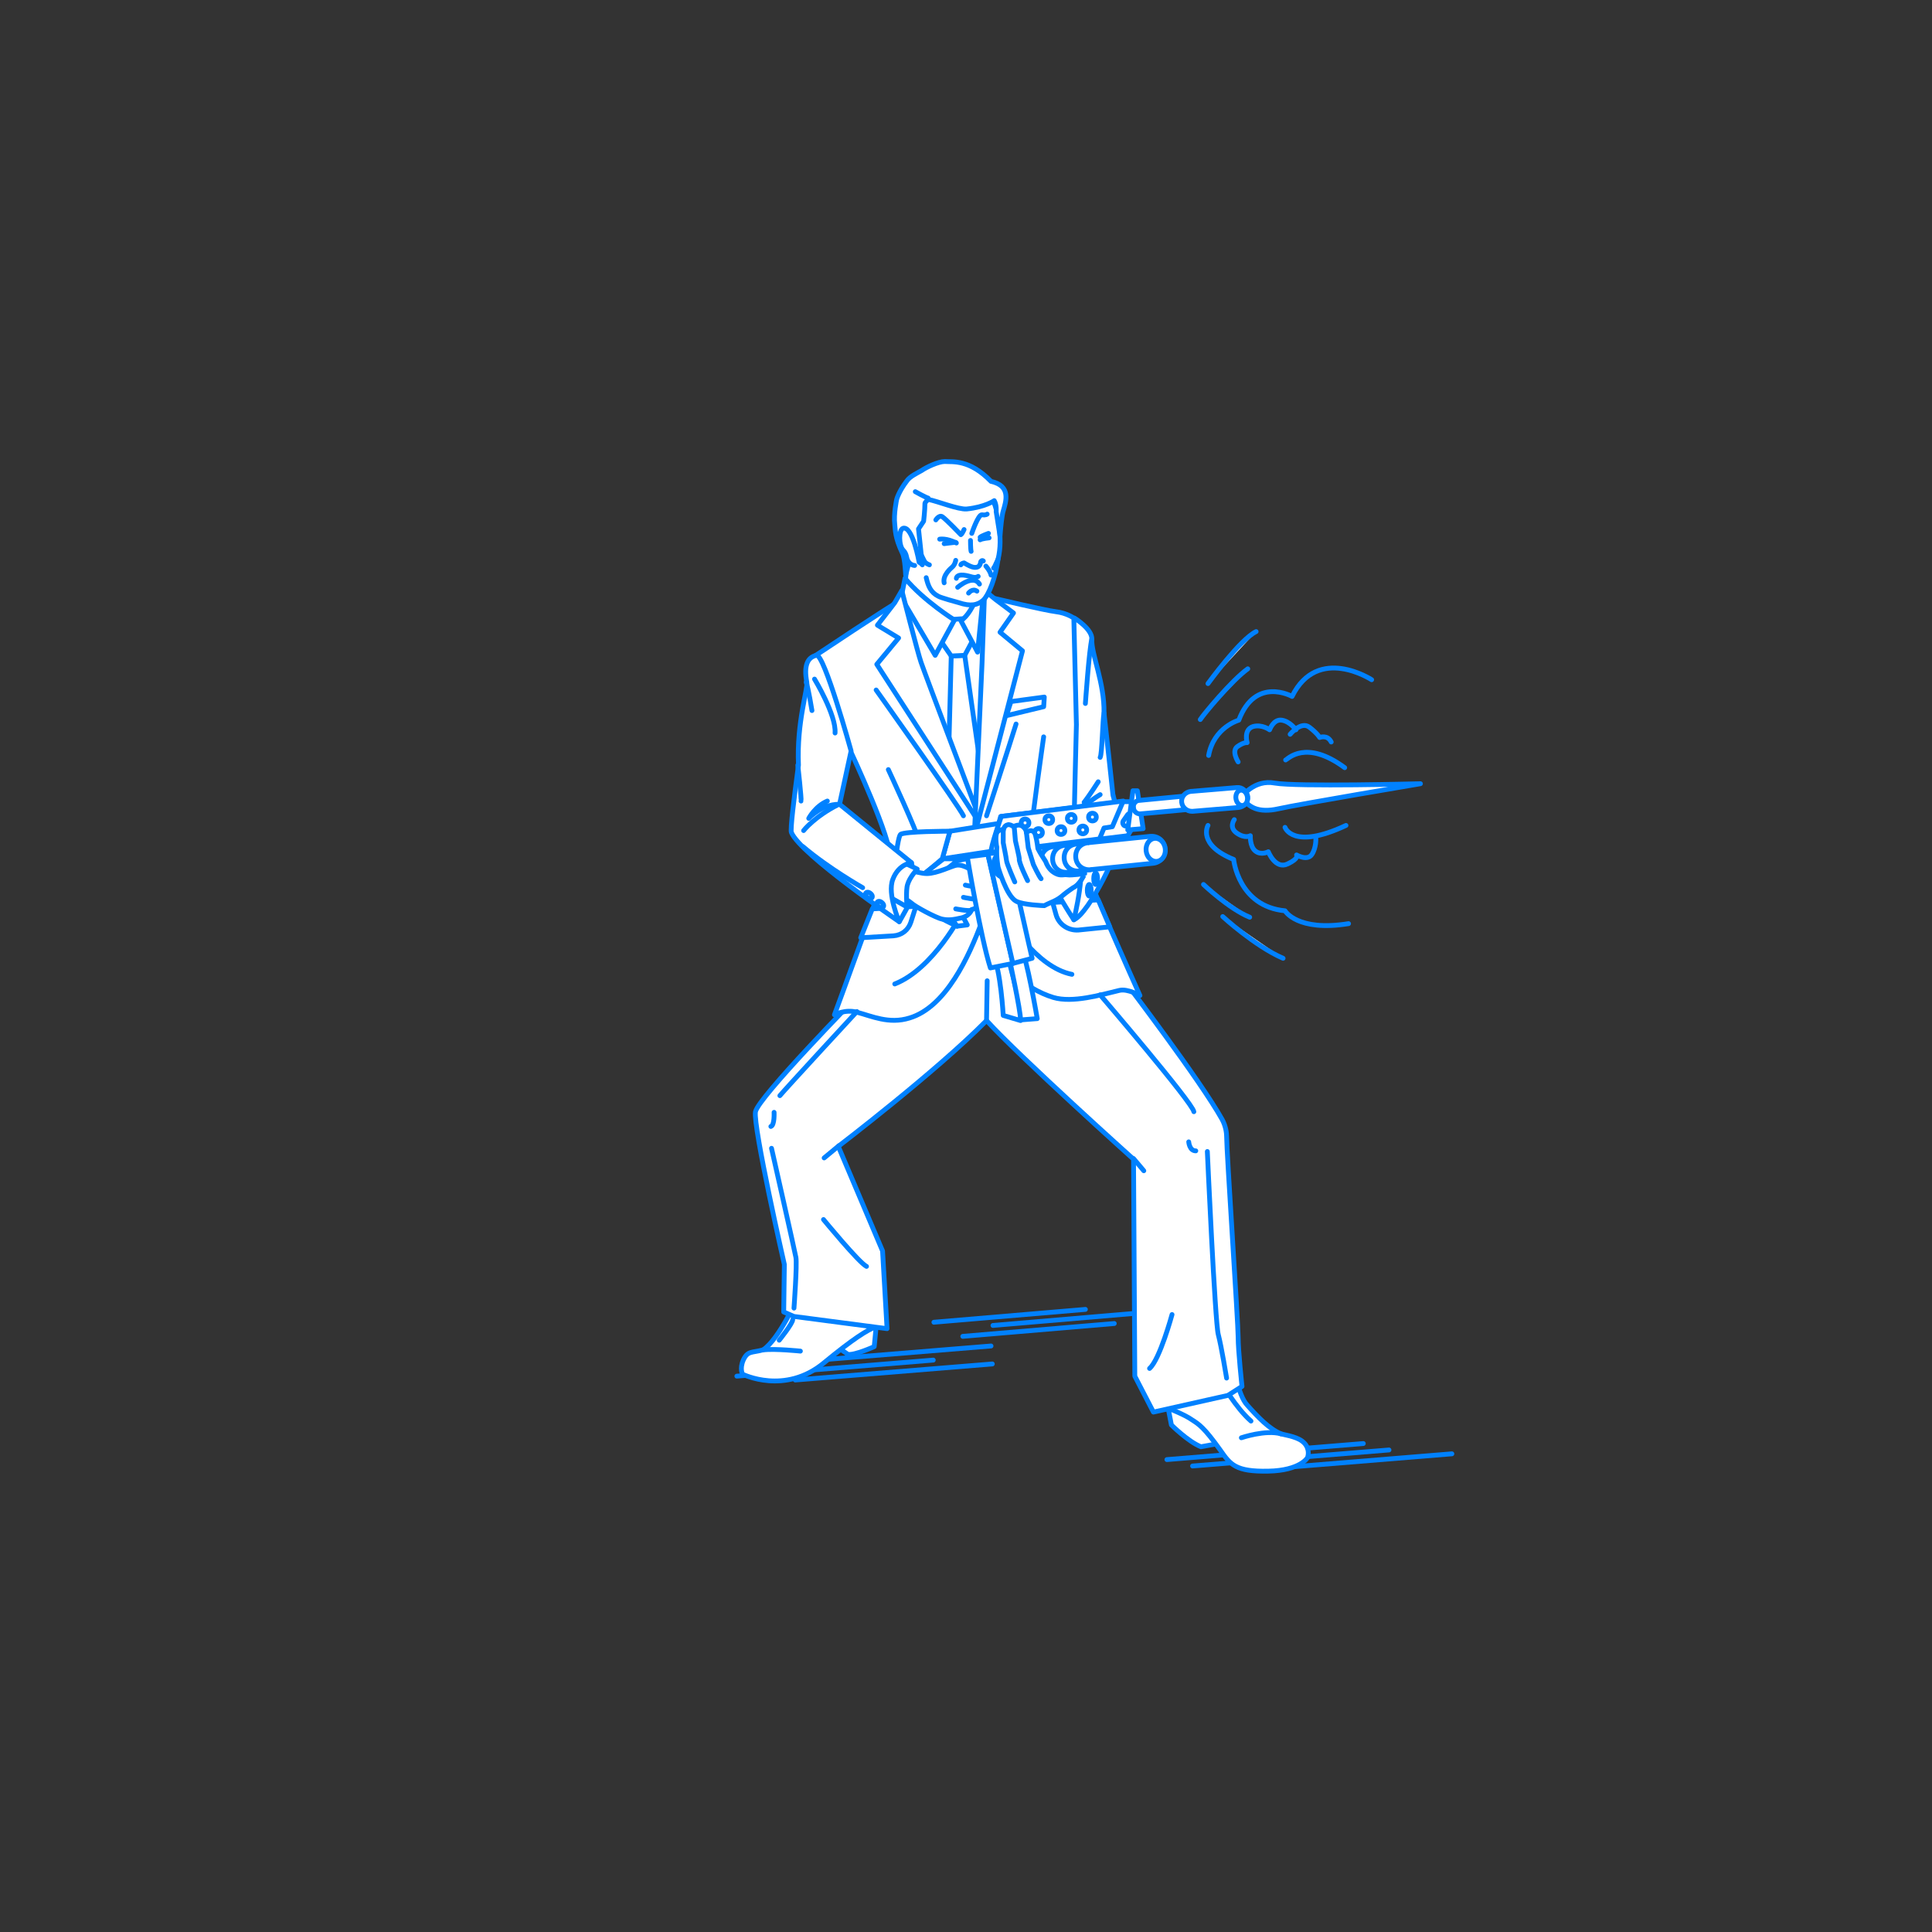 <?xml version="1.0" encoding="utf-8"?>
<!-- Generator: Adobe Illustrator 22.0.1, SVG Export Plug-In . SVG Version: 6.00 Build 0)  -->
<svg version="1.1" id="レイヤー_1" xmlns="http://www.w3.org/2000/svg" xmlns:xlink="http://www.w3.org/1999/xlink" x="0px"
	 y="0px" viewBox="0 0 301 301" style="enable-background:new 0 0 301 301;" xml:space="preserve">
<rect x="0" y="0" width="301" height="301" fill="#333333" stroke="none"/>
<style type="text/css">
	.st0{fill:none;}
	.st1{fill:none;stroke:#0081FF;stroke-width:0.75;stroke-linecap:round;stroke-linejoin:round;stroke-miterlimit:10;}
	.st2{fill:#FFFFFF;stroke:#0081FF;stroke-width:0.75;stroke-linecap:round;stroke-linejoin:round;stroke-miterlimit:10;}
</style>
<g id="guide">
</g>
<rect x="0" y="1" class="st0" width="300" height="300"/>
<g>
	<g>
		<line class="st1" x1="150" y1="208.2" x2="173.6" y2="206.2"/>
		<line class="st1" x1="154.7" y1="206.5" x2="178.2" y2="204.5"/>
		<line class="st1" x1="145.5" y1="206" x2="169.1" y2="204"/>
	</g>
	<g>
		<line class="st1" x1="195.6" y1="229" x2="226.2" y2="226.5"/>
		<line class="st1" x1="185.8" y1="228.4" x2="216.4" y2="225.9"/>
		<line class="st1" x1="181.8" y1="227.4" x2="212.4" y2="224.9"/>
	</g>
	<g>
		<line class="st1" x1="123.9" y1="215" x2="154.6" y2="212.5"/>
		<line class="st1" x1="114.8" y1="214.4" x2="145.4" y2="211.9"/>
		<line class="st1" x1="123.8" y1="212.2" x2="154.4" y2="209.7"/>
	</g>
	<g>
		<g>
			<path class="st2" d="M136.5,206.7l-0.3,3.1c0,0-3.1,1.4-4.1,1.2l-2.6-1.8C129.6,209.2,135.1,205.6,136.5,206.7z"/>
			<path class="st2" d="M124.2,202.3c0,0-2.8,6.3-5.3,8c-1.8,0.5-2.4,0.1-3.1,1.6c-0.6,1.4-0.1,2.2-0.1,2.2s6.6,3.3,12.7-1.8
				c4.5-3.7,6.7-5.1,8.1-5.6c0,0,1.1-2.5-0.6-5.4c-1.7-2.9-5.5-13.1-5.5-13.1l-7.2,2.6C123.3,190.8,124.7,199.6,124.2,202.3z"/>
		</g>
		<path class="st2" d="M141.5,85.6c0,0-0.7,7.6-0.7,8.3l7.9,4.4l4.4-3.8c0,0-0.4-7.8-0.2-8.4C153.1,85.5,141.5,85.6,141.5,85.6z"/>
		<polygon class="st2" points="139.8,95.4 147,119 154.7,118.7 155,94.4 152.2,95.1 148.6,97.6 		"/>
		<path class="st2" d="M148.2,102.2c0,0-0.8,30.1-0.8,31.4l3.2,2.5l4.1-3.2l-4.4-30.8L148.2,102.2z"/>
		<polygon class="st2" points="146.1,99.2 148.2,102.2 150.3,102.1 151.8,99.3 149.9,96.4 147,96.6 		"/>
		<g>
			<path class="st2" d="M182,219.4l0.5,2.6c0,0,2.6,2.6,4.6,3.4l3.3-0.6C190.5,224.8,186.8,218,182,219.4z"/>
			<path class="st2" d="M194.3,218.9c1.7,1.9,3.4,3.7,5.3,4.5c1.8,0.4,3.2,0.7,3.9,1.8c0.6,1,0.2,1.9,0.2,1.9s-1.1,2-6.1,2.1
				c-5.1,0.1-5.9-1-7.5-3.3c-2.5-3.5-3.3-4-4.4-4.7c-1.1-0.8-3.7-1.8-3.7-1.8s-1.1-4.9,0-7.5c1.1-2.5,1.6-11.5,1.6-11.5l7.3,0.3
				C191,200.8,191.5,215.9,194.3,218.9z"/>
			<path class="st1" d="M190.3,215.4c0,0,2.2,3.9,4.6,6"/>
		</g>
		<path class="st2" d="M175.4,153.1c0,0,11.6,15.2,15,21.3c0.6,1.1,0.7,2.2,0.7,2.6c0,2.4,1.8,29.1,1.8,31.3s0.6,7.7,0.6,7.7
			l-2.2,1.4l-11.6,2.6l-2.9-5.6l-0.2-33.8c0,0-17.6-15.8-22.9-21.6c-7.9,8-23.1,19.6-23.1,19.6l6.9,16.3l0.7,12.1l-14.5-1.9
			l-1.6-0.7l0.1-7.4c0,0-4.9-21.5-4.5-23.8c0.5-2.3,15.9-18,15.9-18l8.1-10.1l24.4,0.5L175.4,153.1z"/>
		<path class="st2" d="M167.4,96.3c0,0,2.8,1.7,2.7,3.3c-0.1,2.3,2,6.8,1.9,11.5c0.1,0.7,1.4,12.8,1.4,12.8s0,3.2-0.8,3.9
			c-1.7,1.7-5.2,1.4-6-0.9C165.5,123.6,164.2,99.4,167.4,96.3z"/>
		<path class="st2" d="M153.3,129.3c0,0,1.5,9.4-0.4,14.5c-1.9,5.1-5.5,13.1-11.2,14.8c-3.2,1-5.9-0.3-8.2-0.9
			c-1.8-0.5-3.5,0.4-3.5,0.4s8.1-21.9,8.6-24.5c0.5-2.5-6.1-16.6-6.1-16.6l-5.4-14.9c0,0,11.7-7.8,12.3-8l6.8,23.4L153.3,129.3z"/>
		<path class="st2" d="M153.1,90.4c0,0-1.3,5-3.4,6.3l2.6,4.9l0.8-7.9L153.1,90.4z"/>
		<path class="st2" d="M148.7,96.6c0,0-4.8-3-7.7-6.5l-0.6,3l5.3,9L148.7,96.6z"/>
		<path class="st2" d="M140.5,92c0,0,2.5,9.8,3,11.2c0.5,1.5,9.8,26.1,9.8,26.1l-16.7-25.8l3.4-4.1l-3.3-2l2.7-3.5L140.5,92z"/>
		<path class="st2" d="M151.8,130.2c0,0,0.5,11.3,1.9,15.6c1.4,4.3,6.1,8.3,10.4,9.6c3,0.9,7.4-0.4,10.3-1.1
			c1.3-0.3,3.2,0.8,3.2,0.8s-10.3-22.9-10.3-24.7s0.4-17.5,0.4-17.5l-0.4-16.6c0,0-1.1-0.8-2.8-1s-9.7-2.1-9.7-2.1l-0.6,19
			L151.8,130.2z"/>
		<polygon class="st2" points="153.4,92 153,103.3 151.8,130.2 159.3,101.4 155.8,98.5 157.9,95.5 155.1,93.4 		"/>
		<path class="st1" d="M169.1,109.6c0,0,0.6-8.5,1-10"/>
		<path class="st2" d="M171.1,140.2l-7.1,0.4l0.5,1.8c0.4,1.6,1.9,2.6,3.5,2.5l4.9-0.5L171.1,140.2z"/>
		<path class="st2" d="M135.9,141.6l6.8-0.4l-0.8,2.5c-0.4,1.2-1.4,2-2.7,2.1l-5.1,0.3L135.9,141.6z"/>
		<circle class="st2" cx="153.6" cy="131.1" r="1"/>
		<circle class="st2" cx="154.6" cy="140.6" r="1"/>
		<path class="st1" d="M153.7,127.1c0,0,3.7-11.4,4.6-14.3"/>
		<path class="st1" d="M157,143.1c0,0,4.4,7.6,10,8.7"/>
		<path class="st1" d="M136.5,107.5c0,0,13.1,18.4,13.6,19.6"/>
		<path class="st1" d="M138.9,138.8c0,0,0-5.9-0.2-6.5"/>
		<path class="st2" d="M167.6,137.8c0,0-0.2-6.1-0.2-7.4"/>
		<path class="st1" d="M162.6,114.8c0,0-2,14-1.9,14.7c0.1,0.7,4.7,10.4,4.7,10.4"/>
		<path class="st1" d="M138.4,119.9c0,0,4.7,10.1,4.7,11c0,1.8-2.3,10.3-2.3,10.3"/>
		<path class="st1" d="M149.9,142.2c0,0-4.4,8.7-10.5,11.1"/>
		<path class="st1" d="M146.3,137.4c0,0,3.7-3.8,3.8-4.8"/>
		<g>
			<path class="st2" d="M163.4,129.6c0,0-0.2,5,0.1,6.7s3.8,7,3.8,7s2.4-6.5,2.2-9.4C169.2,130.9,163.4,129.6,163.4,129.6z"/>
			<path class="st2" d="M173.4,123.9c0,0,1.2,4,1.2,6.1s-4.9,12.3-7.3,13.3c0,0,2.1-8.3,0.6-10.5c-1.4-2.2-4.5-3.2-4.5-3.2
				s6.9-5.2,8-5.8"/>
			<ellipse class="st2" cx="169.7" cy="138.7" rx="0.3" ry="0.9"/>
			<ellipse class="st2" cx="170.7" cy="136.9" rx="0.3" ry="0.9"/>
			<path class="st1" d="M171.5,134.8c0,0,2.5-2.2,2.8-3.5"/>
			<path class="st1" d="M171.1,121.8c0,0-1.4,2.2-2.2,3.2"/>
		</g>
		<path class="st1" d="M120.2,178.9c0,0,3.6,15.9,3.8,17c0.2,1.1-0.3,7.9-0.3,7.9"/>
		<path class="st1" d="M128.3,190c0,0,5.5,6.7,6.7,7.3"/>
		<path class="st1" d="M188.1,179.4c0,0,1.2,26.6,1.7,28.5c0.5,1.9,1.3,6.8,1.3,6.8"/>
		<line class="st1" x1="178.2" y1="182.4" x2="176.6" y2="180.5"/>
		<path class="st1" d="M182.6,204.8c0,0-1.9,7-3.5,8.4"/>
		<line class="st1" x1="153.8" y1="152.8" x2="153.7" y2="158.9"/>
		<line class="st1" x1="128.4" y1="180.4" x2="130.7" y2="178.5"/>
		<polygon class="st1" points="157.5,109.3 162.7,108.6 162.6,110.1 156.8,111.5 		"/>
		<path class="st2" d="M171.4,155c0,0,14.4,16.8,14.6,18.2"/>
		<path class="st1" d="M133.5,157.6c0,0-11,11.9-12,13.1"/>
		<g>
			<path class="st2" d="M141.5,83.8c-0.3-3.7,0.6-6.7,0.6-6.7c2.1-2.9,4.5-4.1,7.1-3.4c3.1,0.8,5.8,2.5,6.4,7.7
				c0.3,2.4,0.3,4-0.1,5.7c-0.4,2.9-1.4,5.5-2.3,6.4c-0.9,0.8-2,1-3.8,0.4c-0.4-0.1-2.9-0.8-3.2-1c-1.2-0.6-1.6-1.6-1.9-2.9"/>
			<path class="st1" d="M150.9,92.4c0,0,0.6-0.8,1.3-0.3"/>
			<path class="st1" d="M149,90.1c0,0,0-0.6,1.1-0.5s1.7,0.6,2.3,0.2"/>
			<path class="st1" d="M149.2,91.5c0,0,2.4-2.1,3.4-0.5"/>
			<path class="st1" d="M146.4,84c0,0,1.1-0.2,2.6,0.6"/>
			<path class="st1" d="M151.2,84.2c0,0,0,1.4,0.1,1.7"/>
			<path class="st1" d="M149.7,88c0,0,0-0.2,0.5-0.3c0.5,0.3,1.2,0.7,1.7,0.7s0.8-0.2,0.9-0.9c0,0,0.2-0.3,0.4-0.1"/>
			<path class="st2" d="M143.9,81.2l-0.8,1.2l0.6,5.6l-0.4-0.4l-1.2-1.8l-1,3.8c0,0-0.1-2.6-0.5-3.4c-1.2-2.5-1.1-3.7-1.2-4.5
				c-0.2-1.6,0.3-3.9,0.3-3.9s0.3-1.2,1.6-2.9c0.5-0.7,1.6-1.2,2.3-1.6c0.7-0.5,2.6-1.4,3.6-1.4c1.2,0.1,3.8-0.4,7.2,3.1
				c3.2,0.7,2.3,3.2,1.9,4.6c-0.2,0.6-0.4,2.5-0.5,3.9l-0.6-3.8c0,0,0.1-1-0.3-1.7c0,0-1.4,1-4.3,1.3c-1.3,0.1-4.5-1.2-6-1.5
				c0,0-0.5,0.5-0.5,0.6C144.1,79.5,143.9,81.2,143.9,81.2z"/>
			<path class="st2" d="M143.2,87.6c0,0-1-5.7-2.5-5.3c-0.7,0.2-0.7,2.7,0,3.4c0.7,0.7,0.4,1.3,0.9,1.9c0.4,0.5,0.9,0.5,0.9,0.5"/>
			<path class="st1" d="M145.8,81c0,0,0.5-0.8,1-0.5c0.5,0.3,2.9,2.8,2.9,2.8c0.2-0.1,0.5-0.8,0.5-0.8"/>
			<path class="st1" d="M151.4,83.1c0,0,1-3,1.6-2.9c0.6,0.1,0.8-0.1,0.8-0.1"/>
			<path class="st2" d="M153.6,88.2c0,0,0.7,0.8,0.8,1.4"/>
			<path class="st1" d="M154,83.1c0,0-1.1,0.4-1.3,0.6"/>
			<path class="st1" d="M154.1,83.8c0,0-1.1,0.1-1.4,0.3"/>
			<path class="st2" d="M143.5,86.4c0,0,0.3,0.6,0.5,1s0.8,0.6,0.8,0.6"/>
			<path class="st2" d="M147.1,84.7c0,0,1.5-0.2,1.8-0.2"/>
			<path class="st2" d="M154.8,88.5c0.1,0,0.5-1,0.7-1.4"/>
			<path class="st2" d="M148.9,87.3c0,0-0.1,0.7-0.6,1.1c0,0-1.5,1.2-1.2,2.4"/>
			<path class="st2" d="M142.6,76.6c0,0,1.6,0.9,2,1"/>
		</g>
		<path class="st1" d="M171.4,118c0.3-0.4,0.4-6.1,0.6-6.9"/>
		<g>
			<polygon class="st2" points="149.1,144.3 150.7,144.1 149.9,142.6 153.5,133.7 150.5,133.9 147.7,142.2 			"/>
			<path class="st2" d="M149,134.1c0,0-3.1,7.9-3.1,8.3c-0.1,0.4,3.2,1.9,3.2,1.9s-1.2-1.2-0.9-2c0.3-0.8,4-8.8,4-8.8L149,134.1z"/>
		</g>
		<polygon class="st2" points="156.8,128.1 148,129.5 146.8,133.8 156.6,132.3 		"/>
		<path class="st2" d="M148,129.5c0,0-7.1,0-7.7,0.5c-0.6,0.5-1.4,9.5-1.2,9.9c0.2,0.3,7.7-6.1,7.7-6.1L148,129.5z"/>
		<polygon class="st2" points="139.1,139.9 141.9,139.9 149.5,133.8 147,133.8 		"/>
		<g>
			<path class="st2" d="M193.5,124.1c0,0,1.9-2.7,5.1-2.1c3.3,0.6,22.7,0.1,22.7,0.1s-19,3.2-22.1,3.9S194.4,125.8,193.5,124.1z"/>
			<path class="st1" d="M192.9,118.7c0,0-1.1-1.7-0.1-2.4c1-0.7,1.5-0.6,1.5-0.6s-0.6-2,0.9-2.5c1.4-0.4,2.6,0.5,2.6,0.5
				s0.6-1.7,1.9-1.5s2.2,1.5,2.2,1.5"/>
			<path class="st1" d="M201,114.4c0,0,1.7-2.1,3-1.1s1.6,1.6,1.6,1.6s1.2-0.5,1.8,0.7"/>
			<path class="st1" d="M192.3,127.7c0,0-0.9,1.2,0.4,2.1c1.3,0.9,2.1,0.4,2.1,0.4s-0.1,1.7,0.8,2.4c0.9,0.7,2,0.1,2,0.1
				s1.1,2.8,3,1.9s1.4-1.4,1.4-1.4s1.7,1,2.4-0.1c0.7-1.1,0.6-2.5,0.6-2.5"/>
			<path class="st1" d="M200.2,128.9c0,0,1.2,3.6,9.5-0.3"/>
			<path class="st1" d="M200.3,118.4c0.3-0.1,3.1-3.3,9.2,1.2"/>
			<path class="st1" d="M213.7,105.9c0,0-8.4-5.5-12.4,2.6c0,0-5.7-3.2-8.3,3.7c0,0-3.9,1.1-4.7,5.5"/>
			<path class="st1" d="M188.2,128.6c0,0-1.7,3,4,5.3c0,0,0.7,7.3,8,8c0,0,1.9,3.3,9.9,2"/>
			<path class="st2" d="M187,112.1c0.5-0.8,4.9-6.1,7.4-7.9"/>
			<path class="st2" d="M188.2,106.5c0,0,5-6.9,7.5-8.1"/>
			<path class="st2" d="M187.5,137.8c0,0,4,3.8,7.2,5.1"/>
			<path class="st2" d="M190.5,142.8c0,0,5,4.6,9.4,6.5"/>
		</g>
		<g>
			<path class="st2" d="M142,134.4c0,0,0.7,3.1,0.4,4.5s-2.3,4.7-2.3,4.7s-2.6-3.2-2-6S142,134.4,142,134.4z"/>
			<g>
				<g>
					<path class="st2" d="M139.6,134.8c0,0,3.2,1.3,4.8,1.3s3.9-1.2,4.6-1.3c1.3-0.2,2.6,1.1,3.7,1.2c1.1,0.2,1.3,1.2,0.6,2
						c0.1,0.7,0.2,1.3-0.7,1.9c-0.1,1.5-0.8,1.7-1.2,1.8c0,0-0.3,1-1.6,1.3s-2,0.4-3,0.2s-4.3-2-4.8-2.5s-4.1-2.3-4.1-2.3
						L139.6,134.8z"/>
					<path class="st2" d="M140,134l2.9,1.4c0,0-1.2,1.3-1.5,2.4c-0.3,0.9-0.1,3.5-0.1,3.5l-3.5-2C137.7,139.4,137.5,135.2,140,134z"
						/>
				</g>
				<path class="st2" d="M150.4,137.9c0,0,2.6,0.6,2.9,0.2"/>
				<path class="st2" d="M150.1,139.8c0,0,2.2,0.5,2.5,0.2"/>
				<path class="st2" d="M148.9,141.6c0,0,2,0.4,2.4,0.2"/>
			</g>
			<g>
				<path class="st2" d="M142,134.4c0,0-2,0.2-2.9,2.6c-0.9,2.3,1,6.6,1,6.6s-15.4-10.5-16.8-13.9c-0.2-0.4,0.4-5.3,1.1-10.5
					c-0.3-6.7,1.5-11.9,1.3-12.9c-0.5-2.6,0.1-3.9,1.5-4.2c1.2-0.3,5.4,14.9,5.4,14.9l-1.8,8.3L142,134.4z"/>
				<path class="st1" d="M125.2,129.4c0,0,1.7-2.2,5.5-4.1"/>
				<path class="st1" d="M130.7,125.3c-2.7,0-4.7,2.2-4.7,2.2s1-1.9,2.9-2.7"/>
				<path class="st1" d="M134.4,138.3c0,0-5.3-3-9.3-6.4"/>
				<path class="st1" d="M124.8,124.8c0.1-0.2-0.5-5.6-0.5-5.6"/>
				<path class="st1" d="M126.5,110.7c0,0-0.6-3.7-0.9-4.4"/>
				<path class="st1" d="M126.9,105.8c0,0,3.4,5.6,3.2,8.4"/>
				
					<ellipse transform="matrix(0.634 -0.773 0.773 0.634 -58.756 157.65)" class="st2" cx="137.2" cy="140.9" rx="0.4" ry="0.6"/>
				
					<ellipse transform="matrix(0.634 -0.773 0.773 0.634 -58.307 155.723)" class="st2" cx="135.4" cy="139.5" rx="0.4" ry="0.6"/>
			</g>
		</g>
		<g>
			<g>
				<g>
					<path class="st2" d="M156.6,147.7c0,0,2.7,9,2.4,11.3l-2.7-0.8c0,0-0.4-7.2-1.6-9.4L156.6,147.7z"/>
					<path class="st2" d="M157.3,149.6c0,0,1.7,7.8,1.7,9.3l2.6-0.2c0,0-1.7-9.9-2.6-11.3l-2.4,0.3L157.3,149.6z"/>
				</g>
				<path class="st2" d="M150.7,133.5c0,0,2.1,12.6,3.6,17.3l3.5-0.7l-3.9-17L150.7,133.5z"/>
				<path class="st2" d="M157.8,150.1l3-0.8c0,0-3.6-15.6-3.6-16.6l-3.3,0.3L157.8,150.1z"/>
			</g>
			<g>
				<path class="st2" d="M179.6,134.5l-22.5,2.3c-1.2,0.1-2.2-0.7-2.3-1.9c-0.1-1.2,0.7-2.2,1.9-2.3l22.5-2.3
					c1.2-0.1,2.2,0.7,2.3,1.9S180.8,134.4,179.6,134.5z"/>
				<path class="st2" d="M157.2,136.8c-1.2,0.1-2.2-0.7-2.3-1.9c-0.1-1.2,0.7-2.2,1.9-2.3"/>
				<path class="st2" d="M159,136.6c-1.2,0.1-2.2-0.7-2.3-1.9c-0.1-1.2,0.7-2.2,1.9-2.3"/>
				<path class="st2" d="M160.8,136.4c-1.2,0.1-2.2-0.7-2.3-1.9c-0.1-1.2,0.7-2.2,1.9-2.3"/>
				<path class="st2" d="M162.6,136.2c-1.2,0.1-2.2-0.7-2.3-1.9c-0.1-1.2,0.7-2.2,1.9-2.3"/>
				<path class="st2" d="M164.5,136.1c-1.2,0.1-2.2-0.7-2.3-1.9s0.7-2.2,1.9-2.3"/>
				<path class="st2" d="M166.3,135.9c-1.2,0.1-2.2-0.7-2.3-1.9s0.7-2.2,1.9-2.3"/>
				<path class="st2" d="M168.1,135.7c-1.2,0.1-2.2-0.7-2.3-1.9c-0.1-1.2,0.7-2.2,1.9-2.3"/>
				<path class="st2" d="M169.9,135.5c-1.2,0.1-2.2-0.7-2.3-1.9s0.7-2.2,1.9-2.3"/>
				
					<ellipse transform="matrix(0.995 -0.102 0.102 0.995 -12.549 19.029)" class="st2" cx="180" cy="132.4" rx="1.5" ry="1.8"/>
			</g>
			<g>
				<polygon class="st2" points="174.9,124.9 176.5,124.9 177.6,128.8 176.4,129 175.7,130.2 154.4,132.8 155.9,127.2 				"/>
				<path class="st2" d="M175.7,126.9l-0.7,1c-0.2,0.3,0,0.8,0.4,0.8l1.4-0.1c0.4,0,0.6-0.5,0.4-0.8l-0.7-1
					C176.3,126.7,175.9,126.7,175.7,126.9z"/>
				<polygon class="st2" points="175.7,129.3 176.5,123.2 177.2,123.2 178.1,129.1 				"/>
				<path class="st2" d="M177.6,126.8c-0.5,0-1-0.4-1-1c-0.1-0.6,0.4-1.1,0.9-1.1l12.5-1.2c0.6-0.1,1.1,0.4,1.1,0.9
					c0.1,0.6-0.4,1.1-0.9,1.1C190.2,125.7,177.6,126.8,177.6,126.8z"/>
				<path class="st2" d="M185.7,126.4c-0.8,0-1.5-0.6-1.6-1.4c-0.1-0.9,0.6-1.6,1.4-1.7l7.2-0.6c0.8-0.1,1.6,0.6,1.7,1.4
					c0.1,0.9-0.6,1.6-1.4,1.7l-7.2,0.6C185.8,126.4,185.7,126.4,185.7,126.4z"/>
				<path class="st2" d="M171.3,130.7l0.7-1.7l1.3-0.2l1.7-4l-19,2.4c0,0-1.7,4.8-1.6,5.6L171.3,130.7z"/>
				<circle class="st2" cx="170.2" cy="127.3" r="0.6"/>
				<circle class="st2" cx="168.7" cy="129.3" r="0.6"/>
				<circle class="st2" cx="166.9" cy="127.5" r="0.6"/>
				<circle class="st2" cx="165.3" cy="129.4" r="0.6"/>
				<circle class="st2" cx="163.4" cy="127.7" r="0.6"/>
				<circle class="st2" cx="161.8" cy="129.7" r="0.6"/>
				<circle class="st2" cx="159.7" cy="128.2" r="0.6"/>
				<circle class="st2" cx="158.1" cy="130.1" r="0.6"/>
				
					<ellipse transform="matrix(0.99 -0.145 0.145 0.99 -15.943 29.272)" class="st2" cx="193.3" cy="124.3" rx="0.9" ry="1.2"/>
			</g>
		</g>
		<g>
			<path class="st2" d="M167.2,138.3c0,0-0.9,0.6-1.5,1.1c-1.1,1-1.9,1.1-3,1.7c0,0-3.3-0.1-4.4-0.7c-1.5-0.8-2.8-5.3-2.8-5.3
				s-0.3-1.6-0.2-3.1c-0.2-1-0.2-2.1,0.1-2.4c0.6-0.6,0.9-0.2,0.9-0.2s0.1-0.8,0.7-0.9c0.2-0.1,0.7,0.1,0.9,0.3
				c0.7-0.4,1.2-0.3,1.6,0.1c0.3,0.3,0.4,0.6,0.4,0.8c0,0,0.8-0.7,1.3,0.1c0.2,0.4,0.4,1.5,0.5,2.4c0.3,0.6,0.8,1.4,1.2,2
				c0.4,1.1,1,1.6,1.6,1.9c0.8,0.4,1.2,0.1,1.8,0.2c0.6,0.1,2.7-0.2,2.7-0.2S168.3,137.8,167.2,138.3z"/>
			<path class="st1" d="M159.9,129.6l0.3,2.5l0.8,2.6c0,0,0.9,1.9,1.2,2.2"/>
			<path class="st2" d="M160.1,137.2c0,0-1.4-2.8-1.3-3.4c0-0.3-0.6-2.8-0.6-2.8l-0.2-2.3"/>
			<path class="st2" d="M158.1,137.4c0,0-1.3-2.9-1.3-3.4c0-0.2-0.5-2.7-0.5-2.7l0-2.1"/>
		</g>
		<path class="st1" d="M185.2,177.9c0,0,0.1,1.4,1.1,1.4"/>
		<path class="st1" d="M120.6,173.3c0,0,0.1,2-0.5,2.2"/>
		<path class="st2" d="M124.7,210.5c0,0-3.8-0.4-5.8-0.2"/>
		<path class="st1" d="M121.4,208.8c0,0,2.1-2.6,2.1-3.2"/>
		<path class="st2" d="M193.4,224c0,0,3.8-1.3,6.2-0.6"/>
	</g>
</g>
</svg>
